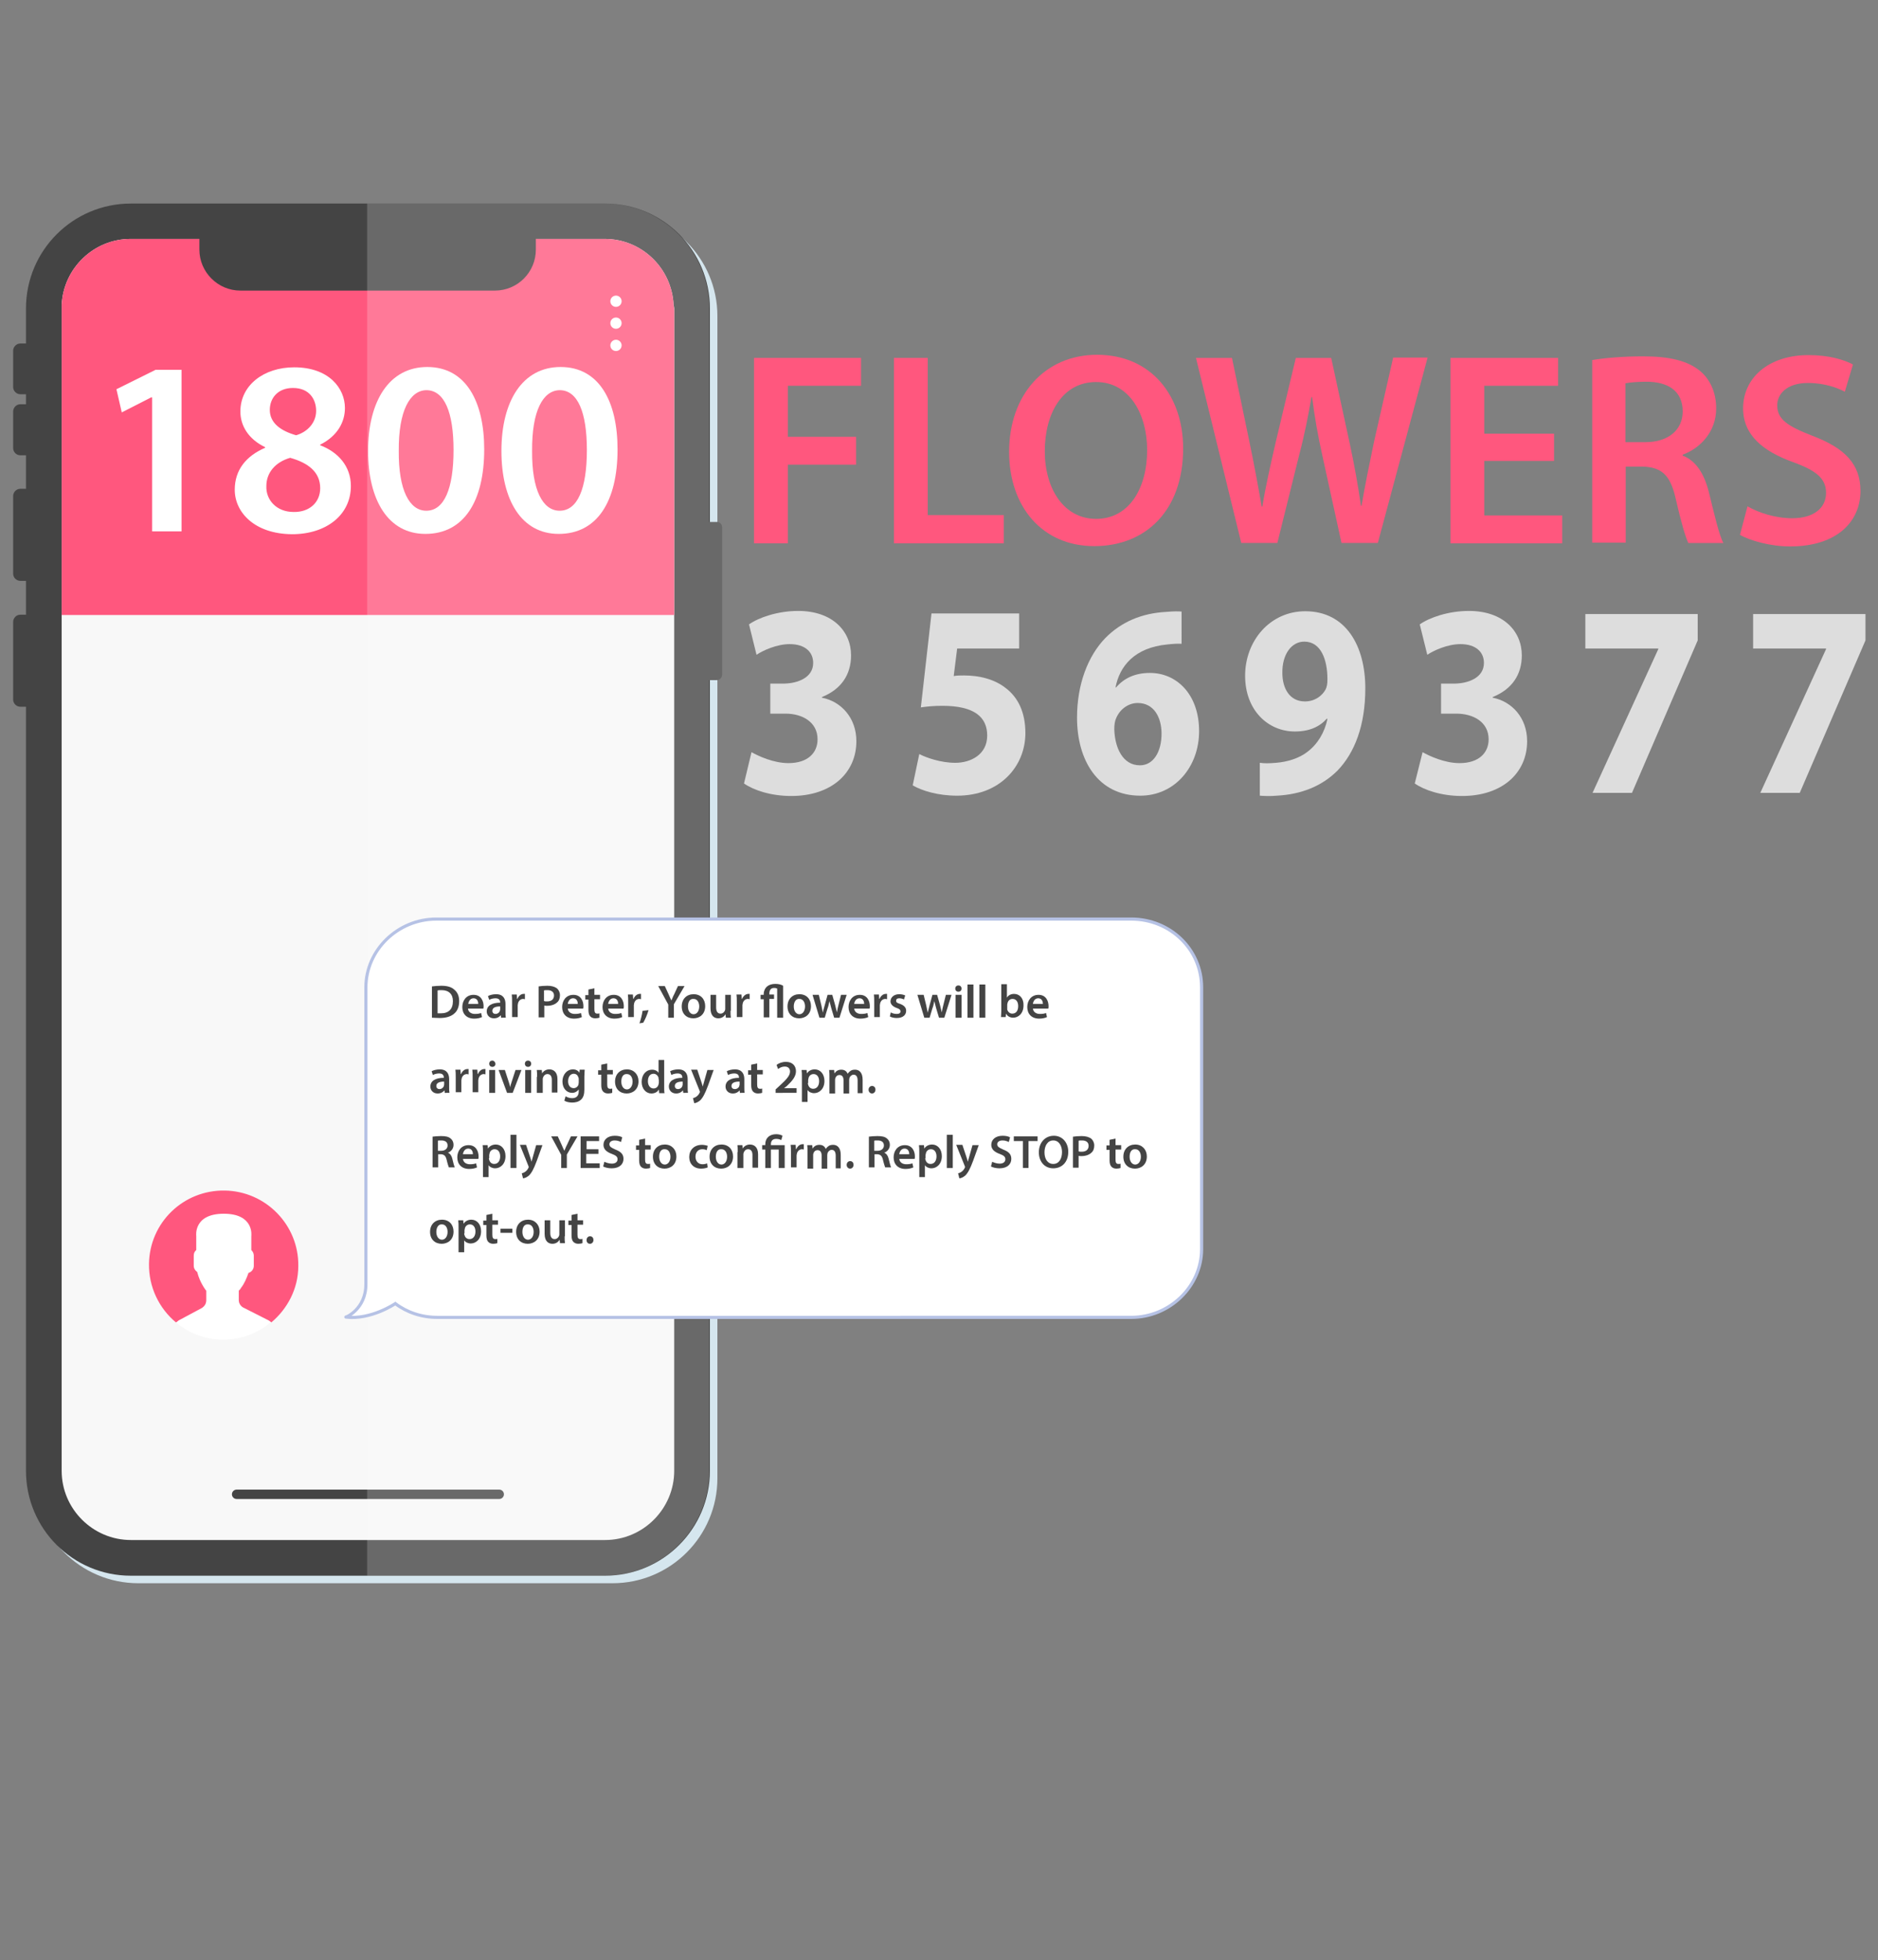 <?xml version="1.0" encoding="UTF-8"?>
<!-- Generator: Adobe Illustrator 21.1.0, SVG Export Plug-In . SVG Version: 6.00 Build 0)  -->
<svg xmlns="http://www.w3.org/2000/svg" xmlns:xlink="http://www.w3.org/1999/xlink" id="Layer_1" x="0px" y="0px" viewBox="0 0 600 626" style="enable-background:new 0 0 600 626;" xml:space="preserve">
<rect x="0" y="0" width="600" height="626" fill="#808080" stroke="none"/>
<style type="text/css">
	.st0{fill:#D5E6EE;}
	.st1{fill:#444444;}
	.st2{fill:#F8F8F8;}
	.st3{fill:#FF577E;}
	.st4{fill:none;stroke:#444444;stroke-width:3;stroke-linecap:round;stroke-linejoin:round;stroke-miterlimit:10;}
	.st5{opacity:0.2;fill:#FFFFFF;enable-background:new    ;}
	.st6{fill:#DDDDDD;}
	.st7{enable-background:new    ;}
	.st8{fill:#FFFFFF;}
	.st9{fill:#FFFFFF;stroke:#B6C2E5;stroke-miterlimit:10;}
</style>
<g>
	<g id="Layer_1_1_">
		<path class="st0" d="M229.2,100.9v371.2c0,18.5-15,33.5-33.5,33.5H44.2c-18.5,0-33.5-15-33.5-33.5V100.9c0-18.5,15-33.5,33.5-33.5    h151.5C214.2,67.5,229.2,82.5,229.2,100.9z"></path>
		<g>
			<g>
				<g>
					<g>
						<g>
							<path class="st1" d="M226.8,98.5v371.2c0,18.5-15,33.5-33.5,33.5H41.8c-18.5,0-33.5-15-33.5-33.5V98.5         C8.3,80,23.3,65,41.8,65h151.5C211.8,65,226.8,80,226.8,98.5z"></path>
						</g>
						<path class="st2" d="M215.4,98.5v371.2c0,12.1-9.9,22.1-22.1,22.1H41.8c-12.1,0-22.1-9.9-22.1-22.1V98.5c0-0.4,0-0.7,0-1.1        v-0.1c0.6-11.7,10.3-21,22-21h151.5c11.8,0,21.4,9.3,22,21v0.1C215.3,97.7,215.4,98.1,215.4,98.5z"></path>
						<g>
							<g>
								<g>
									<path class="st1" d="M230.7,168.4v47c0,1-0.8,1.8-1.8,1.8h-2.3v-50.5h2.3C229.9,166.6,230.7,167.4,230.7,168.4z"></path>
								</g>
								<g>
									<g>
										<path class="st1" d="M8.8,225.7H6.5c-1.2,0-2.3-1-2.3-2.3v-24.8c0-1.2,1-2.3,2.3-2.3h2.3V225.7z"></path>
									</g>
									<g>
										<path class="st1" d="M8.8,185.5H6.5c-1.2,0-2.3-1-2.3-2.3v-24.8c0-1.2,1-2.3,2.3-2.3h2.3V185.5z"></path>
									</g>
									<g>
										<path class="st1" d="M8.8,125.9H6.5c-1.2,0-2.3-1-2.3-2.3V112c0-1.2,1-2.3,2.3-2.3h2.3V125.9z"></path>
									</g>
									<g>
										<path class="st1" d="M8.8,145.4H6.5c-1.2,0-2.3-1-2.3-2.3v-11.7c0-1.2,1-2.3,2.3-2.3h2.3V145.4z"></path>
									</g>
								</g>
							</g>
						</g>
						<g>
							<path class="st3" d="M215.4,99.2v97.2H19.7V99.2c0-0.6,0-1.2,0-1.8v-0.1c0.6-11.7,10.3-21,22-21h151.5c11.8,0,21.4,9.3,22,21         v0.1C215.3,98,215.4,98.6,215.4,99.2z"></path>
						</g>
						<g>
							<path class="st1" d="M158.1,92.8H76.8c-7.2,0-13.1-5.9-13.1-13.1v-8.5h107.5v8.5C171.2,86.9,165.4,92.8,158.1,92.8z"></path>
						</g>
						<g>
							<line class="st4" x1="75.6" y1="477.2" x2="159.5" y2="477.2"></line>
						</g>
					</g>
					<path class="st5" d="M230.7,168.4v47c0,1-0.8,1.8-1.8,1.8h-2.3v252.5c0,18.5-15,33.5-33.5,33.5h-75.8V65h75.8       c18.5,0,33.5,15,33.5,33.5v68.2h2.3C229.9,166.6,230.7,167.4,230.7,168.4z"></path>
				</g>
			</g>
		</g>
	</g>
</g>
<g>
	<path class="st3" d="M240.9,114.3h34.2v8.9h-23.4v16.3h21.8v8.9h-21.8v25.1h-10.8V114.3z"></path>
	<path class="st3" d="M285.6,114.3h10.8v50.2h24.3v9h-35.1V114.3z"></path>
	<path class="st3" d="M378,143.2c0,19.9-12,31.2-28.4,31.2c-16.7,0-27.2-12.7-27.2-30.1c0-18.2,11.4-31,28.1-31   C367.8,113.3,378,126.4,378,143.2z M333.8,144.1c0,12,6.1,21.6,16.4,21.6c10.5,0,16.3-9.7,16.3-22c0-11.2-5.5-21.7-16.3-21.7   C339.5,122,333.8,131.9,333.8,144.1z"></path>
	<path class="st3" d="M396.6,173.5l-14.5-59.2h11.5l5.6,26.9c1.5,7.2,2.9,14.8,3.9,20.6h0.2c1-6.2,2.6-13.3,4.3-20.7l6.4-26.8h11.3   l5.9,27.2c1.5,7,2.7,13.6,3.6,20h0.2c1.1-6.5,2.5-13.3,4-20.5l6.1-26.8h11l-15.9,59.2h-11.6l-6.1-27.8c-1.5-6.8-2.5-12.4-3.3-18.8   h-0.2c-1.1,6.3-2.2,12-4,18.8l-6.9,27.8H396.6z"></path>
	<path class="st3" d="M496.5,147.2h-22.3v17.4h24.9v8.9h-35.7v-59.2h34.4v8.9h-23.6v15.3h22.3V147.2z"></path>
	<path class="st3" d="M508.6,115c4-0.7,10.1-1.2,16.3-1.2c8.5,0,14.3,1.4,18.3,4.7c3.2,2.7,5.1,6.9,5.1,11.9   c0,7.6-5.2,12.8-10.7,14.8v0.3c4.2,1.6,6.8,5.7,8.3,11.4c1.8,7.4,3.4,14.2,4.7,16.5h-11.2c-0.9-1.8-2.3-6.6-4-14   c-1.7-7.7-4.5-10.2-10.6-10.4h-5.4v24.3h-10.7V115z M519.3,141.2h6.4c7.3,0,11.9-3.9,11.9-9.8c0-6.5-4.6-9.5-11.6-9.5   c-3.4,0-5.6,0.3-6.7,0.5V141.2z"></path>
	<path class="st3" d="M558.3,161.7c3.5,2,8.8,3.8,14.3,3.8c6.9,0,10.8-3.3,10.8-8.1c0-4.5-3-7.1-10.5-9.8c-9.7-3.5-16-8.7-16-17.2   c0-9.7,8.1-17,20.9-17c6.4,0,11.2,1.4,14.2,3l-2.6,8.7c-2.1-1.1-6.2-2.8-11.8-2.8c-6.9,0-9.8,3.7-9.8,7.1c0,4.6,3.4,6.7,11.3,9.8   c10.3,3.9,15.3,9,15.3,17.6c0,9.5-7.2,17.7-22.5,17.7c-6.2,0-12.7-1.8-16-3.7L558.3,161.7z"></path>
</g>
<path class="st6" d="M240.1,240.2c2.1,1.2,7,3.5,11.8,3.5c6.2,0,9.3-3.3,9.3-7.6c0-5.6-5-8.2-10.2-8.2h-4.9v-9.6h4.6  c4-0.1,9.1-1.8,9.1-6.6c0-3.4-2.5-6-7.5-6c-4.1,0-8.5,2-10.6,3.4l-2.4-9.7c3.1-2.2,9.2-4.3,15.7-4.3c10.9,0,16.9,6.4,16.9,14.2  c0,6.1-3.1,10.8-9.3,13.3v0.2c6.1,1.2,11,6.4,11,13.9c0,10.1-7.9,17.5-20.8,17.5c-6.6,0-12.1-1.9-15.1-4L240.1,240.2z"></path>
<path class="st6" d="M325.5,207.1h-19.7l-1.1,8.8c1.1-0.2,2-0.2,3.3-0.2c4.9,0,9.8,1.2,13.4,4.1c3.8,2.9,6.2,7.6,6.2,14.3  c0,10.6-8.1,20-21.8,20c-6.2,0-11.3-1.6-14.2-3.3l2.1-10c2.3,1.2,6.9,2.8,11.5,2.8c4.9,0,10.2-2.6,10.2-8.7c0-5.9-4.1-9.5-14.3-9.5  c-2.8,0-4.8,0.2-6.9,0.5l3.4-30h28V207.1z"></path>
<path class="st6" d="M377.6,205.6c-1.3-0.1-2.7,0-4.6,0.2c-10.6,1-15.3,7-16.6,13.7h0.2c2.5-2.9,6-4.6,10.8-4.6  c8.5,0,15.7,6.8,15.7,18.6c0,11.3-7.7,20.6-18.8,20.6c-13.5,0-20.2-11.3-20.2-24.9c0-10.7,3.5-19.7,9-25.4c5.1-5.2,11.7-8,19.6-8.4  c2.2-0.2,3.6-0.2,4.8-0.1V205.6z M371.1,234.3c0-5.3-2.5-9.8-7.6-9.8c-3.2,0-5.9,2.2-7,5.1c-0.3,0.7-0.5,1.8-0.5,3.3  c0.2,6.1,2.8,11.5,8.2,11.5C368.5,244.4,371.1,240.1,371.1,234.3z"></path>
<path class="st6" d="M402.5,243.6c1.5,0.2,2.8,0.2,5.2,0c3.6-0.3,7.3-1.4,10-3.5c3.3-2.5,5.5-6.2,6.4-10.5l-0.2-0.1  c-2.3,2.6-5.6,4.1-10.2,4.1c-8.6,0-15.9-6.8-15.9-17.8c0-11.2,8-20.6,19.2-20.6c13.1,0,19.2,11.2,19.2,24.6  c0,11.9-3.4,20.6-8.9,26.3c-4.9,4.9-11.5,7.6-19.4,8c-2,0.2-4.1,0.1-5.4,0V243.6z M409.7,214.9c0,4.9,2.3,9.1,7.2,9.1  c3.2,0,5.5-1.8,6.6-3.8c0.4-0.8,0.6-1.7,0.6-3.3c0-6.1-2-12-7.4-12C412.6,204.9,409.6,209,409.7,214.9z"></path>
<path class="st6" d="M454.5,240.2c2.1,1.2,7,3.5,11.8,3.5c6.2,0,9.3-3.3,9.3-7.6c0-5.6-5-8.2-10.3-8.2h-4.9v-9.6h4.6  c4-0.1,9.1-1.8,9.1-6.6c0-3.4-2.5-6-7.5-6c-4.1,0-8.5,2-10.6,3.4l-2.4-9.7c3.1-2.2,9.2-4.3,15.7-4.3c10.9,0,16.9,6.4,16.9,14.2  c0,6.1-3.1,10.8-9.3,13.3v0.2c6.1,1.2,11,6.4,11,13.9c0,10.1-7.9,17.5-20.8,17.5c-6.6,0-12.1-1.9-15.1-4L454.5,240.2z"></path>
<path class="st6" d="M542.4,196.1v8.4l-21,48.7h-12.6l21-45.9v-0.2h-23.3v-11H542.4z"></path>
<path class="st6" d="M596,196.1v8.4l-21,48.7h-12.6l21-45.9v-0.2h-23.3v-11H596z"></path>
<g class="st7">
	<path class="st8" d="M48.5,126.9h-0.2l-9.4,4.8l-1.7-7.4l12.5-6.2H58v51.6h-9.4V126.9z"></path>
	<path class="st8" d="M75,156.4c0-6.4,3.7-10.8,9.7-13.4v-0.2c-5.4-2.6-7.9-6.9-7.9-11.4c0-8.4,7.5-14.1,17.2-14.1   c11.1,0,16.2,6.7,16.2,13c0,4.4-2.3,8.9-7.9,11.7v0.2c5.6,2.1,9.8,6.6,9.8,13c0,9.2-7.8,15.4-18.8,15.4   C81.3,170.5,75,163.6,75,156.4z M102.3,155.9c0-5.2-3.9-8.1-9.6-9.7c-4.8,1.4-7.6,4.8-7.6,9c-0.2,4.4,3.2,8.3,8.7,8.3   C98.9,163.6,102.3,160.4,102.3,155.9z M86.2,130.9c0,4.2,3.5,6.7,8.4,8.1c3.5-1,6.4-3.9,6.4-7.8c0-3.6-2.1-7.3-7.4-7.3   C88.7,123.9,86.2,127.2,86.2,130.9z"></path>
	<path class="st8" d="M154.7,143.5c0,16.6-6.5,27-18.8,27c-11.9,0-18.3-10.8-18.3-26.5c0-16,6.8-26.8,18.9-26.8   C148.9,117.2,154.7,128.3,154.7,143.5z M127.4,144c-0.1,12.5,3.4,19.1,8.8,19.1c5.7,0,8.7-7,8.7-19.4c0-12-2.9-19.1-8.7-19.1   C131,124.7,127.3,131.1,127.4,144z"></path>
	<path class="st8" d="M197.3,143.5c0,16.6-6.5,27-18.8,27c-11.9,0-18.3-10.8-18.3-26.5c0-16,6.8-26.8,18.9-26.8   C191.5,117.2,197.3,128.3,197.3,143.5z M170,144c-0.1,12.5,3.4,19.1,8.8,19.1c5.7,0,8.7-7,8.7-19.4c0-12-2.9-19.1-8.7-19.1   C173.5,124.7,169.9,131.1,170,144z"></path>
</g>
<g>
	<g>
		<circle class="st8" cx="196.8" cy="96.2" r="1.8"></circle>
		<circle class="st8" cx="196.8" cy="103.2" r="1.8"></circle>
		<circle class="st8" cx="196.8" cy="110.3" r="1.8"></circle>
	</g>
</g>
<path class="st9" d="M116.9,410.1c0-5.4,0-9.1,0-10.9v-1.5v-82.4c0-11.9,10.2-21.8,22.5-21.8h222c12.5,0,22.5,9.7,22.5,21.8v83.6  c0,11.9-10.2,21.8-22.5,21.8H139.7l0,0c-5,0-9.7-1.6-13.4-4.4l0,0c0,0-7.8,5.3-15.8,4.3C110.3,420.8,116.9,418.2,116.9,410.1z"></path>
<g>
	<g>
		<path class="st8" d="M64.3,417.5l-7.1,3.8c-0.5,0.2-0.8,0.6-1.2,0.8c4.1,3.6,9.4,5.7,15.3,5.7c5.8,0,11.1-2,15.2-5.6    c-0.5-0.5-0.8-0.7-1.2-0.8l-7.5-3.8c-1-0.6-1.7-1.4-1.7-2.5v-3c0.1-0.2,0.5-0.6,0.7-0.9c1.1-1.4,1.8-3.1,2.4-4.8    c1-0.2,1.7-1.2,1.7-2.3v-3.2c0-0.7-0.2-1.3-0.8-1.8v-4.5c0,0,1-7.1-8.8-7.1s-8.8,7.1-8.8,7.1v4.5c-0.5,0.5-0.8,1.1-0.8,1.8v3.2    c0,0.8,0.5,1.7,1.1,2c0.8,3.6,2.9,6,2.9,6v3C65.8,416.1,65.3,417.1,64.3,417.5z"></path>
		<g>
			<path class="st3" d="M71.8,380.2c-13.2-0.2-24,10.2-24.2,23.4c-0.1,7.4,3.2,14.2,8.6,18.7c0.5-0.2,0.7-0.6,1.2-0.8l7.1-3.8     c0.9-0.6,1.4-1.4,1.4-2.5v-3c0,0-2-2.4-2.9-6c-0.7-0.5-1.1-1.2-1.1-2V401c0-0.7,0.2-1.3,0.8-1.8v-4.5c0,0-1-7.1,8.8-7.1     s8.8,7.1,8.8,7.1v4.5c0.5,0.5,0.8,1.1,0.8,1.8v3.2c0,1.1-0.7,2-1.7,2.3c-0.6,1.7-1.3,3.4-2.4,4.8c-0.2,0.5-0.6,0.7-0.7,0.9v3     c0,1.1,0.7,2.1,1.7,2.5l7.5,3.8c0.5,0.2,0.9,0.6,1.2,0.8c5.1-4.3,8.6-10.7,8.6-18C95.5,391.3,85,380.4,71.8,380.2z"></path>
		</g>
	</g>
</g>
<g>
	<path class="st1" d="M138.1,315c0.8-0.1,1.8-0.2,2.9-0.2c1.9,0,3.2,0.4,4.1,1.2c1,0.8,1.6,2,1.6,3.7c0,1.8-0.6,3.2-1.6,4   c-1,0.9-2.6,1.4-4.6,1.4c-1.1,0-1.9-0.1-2.5-0.1V315z M139.9,323.6c0.3,0,0.6,0,1,0c2.4,0,3.8-1.3,3.8-3.9c0-2.2-1.3-3.5-3.6-3.5   c-0.6,0-1,0-1.3,0.1V323.6z"></path>
	<path class="st1" d="M149.5,321.9c0,1.3,1.1,1.9,2.2,1.9c0.9,0,1.5-0.1,2-0.3l0.3,1.3c-0.6,0.3-1.5,0.5-2.5,0.5   c-2.4,0-3.8-1.5-3.8-3.7c0-2,1.2-3.9,3.6-3.9c2.4,0,3.2,2,3.2,3.6c0,0.3,0,0.6-0.1,0.8H149.5z M152.8,320.6c0-0.7-0.3-1.8-1.5-1.8   c-1.1,0-1.6,1-1.7,1.8H152.8z"></path>
	<path class="st1" d="M160.1,325l-0.1-0.8h0c-0.5,0.6-1.2,1-2.2,1c-1.5,0-2.3-1.1-2.3-2.2c0-1.8,1.6-2.8,4.3-2.8v-0.1   c0-0.5-0.2-1.3-1.5-1.3c-0.7,0-1.5,0.2-2,0.5l-0.4-1.2c0.5-0.3,1.5-0.6,2.6-0.6c2.3,0,3,1.5,3,3.1v2.6c0,0.7,0,1.3,0.1,1.8H160.1z    M159.8,321.4c-1.3,0-2.5,0.3-2.5,1.4c0,0.7,0.5,1,1,1c0.7,0,1.3-0.5,1.4-1c0-0.1,0.1-0.3,0.1-0.4V321.4z"></path>
	<path class="st1" d="M163.6,320c0-1,0-1.7-0.1-2.4h1.6l0.1,1.4h0.1c0.4-1,1.2-1.6,2-1.6c0.2,0,0.3,0,0.4,0v1.7   c-0.2,0-0.3-0.1-0.5-0.1c-0.9,0-1.5,0.6-1.7,1.4c0,0.2-0.1,0.4-0.1,0.6v3.8h-1.8V320z"></path>
	<path class="st1" d="M172.1,315c0.7-0.1,1.6-0.2,2.8-0.2c1.3,0,2.3,0.3,3,0.8c0.6,0.5,1,1.3,1,2.2c0,1-0.3,1.8-0.9,2.3   c-0.7,0.7-1.9,1.1-3.2,1.1c-0.3,0-0.7,0-0.9-0.1v3.8h-1.8V315z M173.9,319.7c0.2,0.1,0.5,0.1,0.9,0.1c1.4,0,2.2-0.7,2.2-1.9   c0-1.1-0.8-1.7-2.1-1.7c-0.5,0-0.9,0-1.1,0.1V319.7z"></path>
	<path class="st1" d="M181.4,321.9c0,1.3,1.1,1.9,2.2,1.9c0.9,0,1.5-0.1,2-0.3l0.3,1.3c-0.6,0.3-1.5,0.5-2.5,0.5   c-2.4,0-3.8-1.5-3.8-3.7c0-2,1.2-3.9,3.6-3.9c2.4,0,3.2,2,3.2,3.6c0,0.3,0,0.6-0.1,0.8H181.4z M184.6,320.6c0-0.7-0.3-1.8-1.5-1.8   c-1.1,0-1.6,1-1.7,1.8H184.6z"></path>
	<path class="st1" d="M189.9,315.6v2.1h1.8v1.4h-1.8v3.2c0,0.9,0.2,1.4,0.9,1.4c0.3,0,0.6,0,0.7-0.1l0,1.4c-0.3,0.1-0.8,0.2-1.3,0.2   c-0.7,0-1.2-0.2-1.6-0.6c-0.4-0.4-0.6-1.1-0.6-2v-3.4h-1v-1.4h1V316L189.9,315.6z"></path>
	<path class="st1" d="M194.3,321.9c0,1.3,1.1,1.9,2.2,1.9c0.9,0,1.5-0.1,2-0.3l0.3,1.3c-0.6,0.3-1.5,0.5-2.5,0.5   c-2.4,0-3.8-1.5-3.8-3.7c0-2,1.2-3.9,3.6-3.9c2.4,0,3.2,2,3.2,3.6c0,0.3,0,0.6-0.1,0.8H194.3z M197.5,320.6c0-0.7-0.3-1.8-1.5-1.8   c-1.1,0-1.6,1-1.7,1.8H197.5z"></path>
	<path class="st1" d="M200.7,320c0-1,0-1.7-0.1-2.4h1.6l0.1,1.4h0.1c0.4-1,1.2-1.6,2-1.6c0.2,0,0.3,0,0.4,0v1.7   c-0.2,0-0.3-0.1-0.5-0.1c-0.9,0-1.5,0.6-1.7,1.4c0,0.2-0.1,0.4-0.1,0.6v3.8h-1.8V320z"></path>
	<path class="st1" d="M204.3,326.8c0.4-1.1,0.8-2.7,1-4l1.9-0.2c-0.4,1.4-1.1,3-1.7,4L204.3,326.8z"></path>
	<path class="st1" d="M213.5,325v-4.2l-3.2-5.9h2.1l1.2,2.6c0.3,0.8,0.6,1.3,0.9,2h0c0.3-0.6,0.5-1.3,0.9-2l1.2-2.6h2.1l-3.4,5.8   v4.3H213.5z"></path>
	<path class="st1" d="M225.3,321.3c0,2.7-1.9,3.9-3.8,3.9c-2.1,0-3.7-1.4-3.7-3.8c0-2.4,1.6-3.9,3.8-3.9   C223.9,317.5,225.3,319.1,225.3,321.3z M219.8,321.4c0,1.4,0.7,2.5,1.8,2.5c1,0,1.8-1,1.8-2.5c0-1.1-0.5-2.4-1.8-2.4   C220.3,318.9,219.8,320.1,219.8,321.4z"></path>
	<path class="st1" d="M233.4,322.8c0,0.9,0,1.6,0.1,2.2h-1.6l-0.1-1.1h0c-0.3,0.5-1,1.3-2.3,1.3c-1.3,0-2.5-0.8-2.5-3.2v-4.3h1.8v4   c0,1.2,0.4,2,1.4,2c0.7,0,1.2-0.5,1.4-1c0.1-0.2,0.1-0.4,0.1-0.6v-4.4h1.8V322.8z"></path>
	<path class="st1" d="M235.4,320c0-1,0-1.7-0.1-2.4h1.6l0.1,1.4h0.1c0.4-1,1.2-1.6,2-1.6c0.2,0,0.3,0,0.4,0v1.7   c-0.2,0-0.3-0.1-0.5-0.1c-0.9,0-1.5,0.6-1.7,1.4c0,0.2-0.1,0.4-0.1,0.6v3.8h-1.8V320z"></path>
	<path class="st1" d="M244,325v-5.9h-1v-1.4h1v-0.3c0-0.9,0.4-1.8,1.1-2.4c0.6-0.5,1.5-0.8,2.6-0.8c1,0,1.9,0.2,2.5,0.6V325h-1.9   v-9.3c-0.2-0.1-0.5-0.2-1-0.2c-1.1,0-1.5,0.8-1.5,1.8v0.3h1.5v1.4h-1.5v5.9H244z"></path>
	<path class="st1" d="M259.1,321.3c0,2.7-1.9,3.9-3.8,3.9c-2.1,0-3.7-1.4-3.7-3.8c0-2.4,1.6-3.9,3.8-3.9   C257.7,317.5,259.1,319.1,259.1,321.3z M253.6,321.4c0,1.4,0.7,2.5,1.8,2.5c1,0,1.8-1,1.8-2.5c0-1.1-0.5-2.4-1.8-2.4   C254.2,318.9,253.6,320.1,253.6,321.4z"></path>
	<path class="st1" d="M261.6,317.7l0.8,3.3c0.2,0.8,0.3,1.6,0.5,2.4h0c0.1-0.8,0.4-1.6,0.6-2.4l0.9-3.3h1.5l0.9,3.2   c0.2,0.9,0.4,1.6,0.6,2.4h0c0.1-0.8,0.3-1.6,0.5-2.4l0.8-3.2h1.8l-2.3,7.3h-1.7l-0.9-3c-0.2-0.8-0.4-1.5-0.6-2.3h0   c-0.2,0.9-0.3,1.6-0.6,2.3l-0.9,3h-1.7l-2.2-7.3H261.6z"></path>
	<path class="st1" d="M272.9,321.9c0,1.3,1.1,1.9,2.2,1.9c0.9,0,1.5-0.1,2-0.3l0.3,1.3c-0.6,0.3-1.5,0.5-2.5,0.5   c-2.4,0-3.8-1.5-3.8-3.7c0-2,1.2-3.9,3.6-3.9c2.4,0,3.2,2,3.2,3.6c0,0.3,0,0.6-0.1,0.8H272.9z M276.1,320.6c0-0.7-0.3-1.8-1.5-1.8   c-1.1,0-1.6,1-1.7,1.8H276.1z"></path>
	<path class="st1" d="M279.3,320c0-1,0-1.7-0.1-2.4h1.6l0.1,1.4h0.1c0.4-1,1.2-1.6,2-1.6c0.2,0,0.3,0,0.4,0v1.7   c-0.2,0-0.3-0.1-0.5-0.1c-0.9,0-1.5,0.6-1.7,1.4c0,0.2-0.1,0.4-0.1,0.6v3.8h-1.8V320z"></path>
	<path class="st1" d="M284.6,323.3c0.4,0.3,1.2,0.5,1.9,0.5c0.8,0,1.2-0.3,1.2-0.8c0-0.5-0.3-0.8-1.2-1.1c-1.4-0.5-2-1.3-2-2.1   c0-1.3,1.1-2.3,2.8-2.3c0.8,0,1.5,0.2,1.9,0.4l-0.4,1.3c-0.3-0.2-0.9-0.4-1.5-0.4c-0.7,0-1,0.3-1,0.8c0,0.5,0.3,0.7,1.3,1   c1.3,0.5,1.9,1.2,1.9,2.2c0,1.3-1,2.3-3,2.3c-0.9,0-1.7-0.2-2.2-0.5L284.6,323.3z"></path>
	<path class="st1" d="M295.1,317.7l0.8,3.3c0.2,0.8,0.3,1.6,0.5,2.4h0c0.2-0.8,0.4-1.6,0.6-2.4l0.9-3.3h1.5l0.9,3.2   c0.2,0.9,0.4,1.6,0.6,2.4h0c0.1-0.8,0.3-1.6,0.5-2.4l0.8-3.2h1.8l-2.3,7.3h-1.7l-0.9-3c-0.2-0.8-0.4-1.5-0.6-2.3h0   c-0.2,0.9-0.3,1.6-0.6,2.3l-0.9,3h-1.7l-2.2-7.3H295.1z"></path>
	<path class="st1" d="M307.2,315.7c0,0.6-0.4,1-1,1c-0.6,0-1-0.4-1-1c0-0.6,0.4-1,1-1C306.8,314.7,307.2,315.1,307.2,315.7z    M305.3,325v-7.3h1.9v7.3H305.3z"></path>
	<path class="st1" d="M309.1,314.4h1.9V325h-1.9V314.4z"></path>
	<path class="st1" d="M312.9,314.4h1.9V325h-1.9V314.4z"></path>
	<path class="st1" d="M319.8,325c0-0.5,0.1-1.3,0.1-2.1v-8.6h1.8v4.3h0c0.4-0.7,1.2-1.2,2.3-1.2c1.8,0,3.1,1.5,3,3.7   c0,2.6-1.7,3.9-3.3,3.9c-0.9,0-1.8-0.4-2.3-1.3h0l-0.1,1.1H319.8z M321.8,322c0,0.1,0,0.3,0,0.4c0.2,0.7,0.8,1.3,1.6,1.3   c1.2,0,1.9-0.9,1.9-2.4c0-1.3-0.6-2.3-1.8-2.3c-0.8,0-1.4,0.5-1.6,1.3c0,0.1-0.1,0.3-0.1,0.5V322z"></path>
	<path class="st1" d="M330,321.9c0,1.3,1.1,1.9,2.2,1.9c0.9,0,1.5-0.1,2-0.3l0.3,1.3c-0.6,0.3-1.5,0.5-2.5,0.5   c-2.4,0-3.8-1.5-3.8-3.7c0-2,1.2-3.9,3.6-3.9c2.4,0,3.2,2,3.2,3.6c0,0.3,0,0.6-0.1,0.8H330z M333.2,320.6c0-0.7-0.3-1.8-1.5-1.8   c-1.1,0-1.6,1-1.7,1.8H333.2z"></path>
	<path class="st1" d="M142.1,349l-0.1-0.8h0c-0.5,0.6-1.2,1-2.2,1c-1.5,0-2.3-1.1-2.3-2.2c0-1.8,1.6-2.8,4.3-2.8v-0.1   c0-0.5-0.2-1.3-1.5-1.3c-0.7,0-1.5,0.2-2,0.5l-0.4-1.2c0.5-0.3,1.5-0.6,2.6-0.6c2.3,0,3,1.5,3,3.1v2.6c0,0.7,0,1.3,0.1,1.8H142.1z    M141.9,345.4c-1.3,0-2.5,0.3-2.5,1.4c0,0.7,0.5,1,1,1c0.7,0,1.3-0.5,1.4-1c0-0.1,0.1-0.3,0.1-0.4V345.4z"></path>
	<path class="st1" d="M145.6,344c0-1,0-1.7-0.1-2.4h1.6l0.1,1.4h0.1c0.4-1,1.2-1.6,2-1.6c0.2,0,0.3,0,0.4,0v1.7   c-0.2,0-0.3-0.1-0.5-0.1c-0.9,0-1.5,0.6-1.7,1.4c0,0.2-0.1,0.4-0.1,0.6v3.8h-1.8V344z"></path>
	<path class="st1" d="M151,344c0-1,0-1.7-0.1-2.4h1.6l0.1,1.4h0.1c0.4-1,1.2-1.6,2-1.6c0.2,0,0.3,0,0.4,0v1.7   c-0.2,0-0.3-0.1-0.5-0.1c-0.9,0-1.5,0.6-1.7,1.4c0,0.2-0.1,0.4-0.1,0.6v3.8H151V344z"></path>
	<path class="st1" d="M158.3,339.7c0,0.6-0.4,1-1,1c-0.6,0-1-0.4-1-1c0-0.6,0.4-1,1-1C157.8,338.7,158.2,339.1,158.3,339.7z    M156.3,349v-7.3h1.9v7.3H156.3z"></path>
	<path class="st1" d="M161.3,341.7l1.2,3.7c0.2,0.6,0.4,1.2,0.5,1.8h0c0.1-0.6,0.3-1.2,0.5-1.8l1.2-3.7h1.9l-2.8,7.3H162l-2.7-7.3   H161.3z"></path>
	<path class="st1" d="M169.7,339.7c0,0.6-0.4,1-1,1c-0.6,0-1-0.4-1-1c0-0.6,0.4-1,1-1C169.3,338.7,169.7,339.1,169.7,339.7z    M167.8,349v-7.3h1.9v7.3H167.8z"></path>
	<path class="st1" d="M171.6,343.9c0-0.8,0-1.5-0.1-2.2h1.6l0.1,1.1h0c0.3-0.6,1.1-1.3,2.3-1.3c1.3,0,2.6,0.8,2.6,3.1v4.3h-1.8v-4.1   c0-1-0.4-1.8-1.4-1.8c-0.7,0-1.2,0.5-1.4,1.1c-0.1,0.2-0.1,0.4-0.1,0.6v4.3h-1.9V343.9z"></path>
	<path class="st1" d="M186.8,341.7c0,0.5-0.1,1.1-0.1,2.1v4.1c0,1.5-0.3,2.6-1.1,3.3c-0.8,0.7-1.8,0.9-2.8,0.9   c-0.9,0-1.9-0.2-2.5-0.6l0.4-1.4c0.5,0.3,1.2,0.6,2.1,0.6c1.2,0,2.1-0.6,2.1-2.2v-0.6h0c-0.4,0.6-1.2,1.1-2.1,1.1   c-1.8,0-3.1-1.5-3.1-3.6c0-2.4,1.6-3.9,3.3-3.9c1.1,0,1.8,0.5,2.1,1.1h0l0.1-1H186.8z M184.9,344.6c0-0.2,0-0.3-0.1-0.5   c-0.2-0.7-0.7-1.2-1.5-1.2c-1,0-1.8,0.9-1.8,2.4c0,1.2,0.6,2.2,1.8,2.2c0.7,0,1.3-0.5,1.5-1.1c0-0.2,0.1-0.5,0.1-0.7V344.6z"></path>
	<path class="st1" d="M194,339.6v2.1h1.8v1.4H194v3.2c0,0.9,0.2,1.4,0.9,1.4c0.3,0,0.6,0,0.7-0.1l0,1.4c-0.3,0.1-0.8,0.2-1.3,0.2   c-0.7,0-1.2-0.2-1.6-0.6c-0.4-0.4-0.6-1.1-0.6-2v-3.4h-1v-1.4h1V340L194,339.6z"></path>
	<path class="st1" d="M204,345.3c0,2.7-1.9,3.9-3.8,3.9c-2.1,0-3.7-1.4-3.7-3.8c0-2.4,1.6-3.9,3.8-3.9   C202.5,341.5,204,343.1,204,345.3z M198.5,345.4c0,1.4,0.7,2.5,1.8,2.5c1,0,1.8-1,1.8-2.5c0-1.1-0.5-2.4-1.8-2.4   C199,342.9,198.5,344.1,198.5,345.4z"></path>
	<path class="st1" d="M212.2,338.4v8.6c0,0.8,0,1.6,0.1,2.1h-1.7l-0.1-1.2h0c-0.4,0.8-1.3,1.3-2.4,1.3c-1.7,0-3.1-1.5-3.1-3.7   c0-2.4,1.5-3.9,3.3-3.9c1,0,1.7,0.4,2.1,1h0v-4.1H212.2z M210.4,344.7c0-0.2,0-0.3,0-0.5c-0.2-0.7-0.8-1.3-1.6-1.3   c-1.2,0-1.8,1-1.8,2.4c0,1.3,0.7,2.3,1.8,2.3c0.8,0,1.4-0.5,1.6-1.3c0-0.2,0.1-0.3,0.1-0.5V344.7z"></path>
	<path class="st1" d="M218.3,349l-0.1-0.8h0c-0.5,0.6-1.2,1-2.2,1c-1.5,0-2.3-1.1-2.3-2.2c0-1.8,1.6-2.8,4.3-2.8v-0.1   c0-0.5-0.2-1.3-1.5-1.3c-0.7,0-1.5,0.2-2,0.5l-0.4-1.2c0.5-0.3,1.5-0.6,2.6-0.6c2.3,0,3,1.5,3,3.1v2.6c0,0.7,0,1.3,0.1,1.8H218.3z    M218.1,345.4c-1.3,0-2.5,0.3-2.5,1.4c0,0.7,0.5,1,1,1c0.7,0,1.3-0.5,1.4-1c0-0.1,0.1-0.3,0.1-0.4V345.4z"></path>
	<path class="st1" d="M222.8,341.7l1.3,3.9c0.2,0.5,0.3,1,0.4,1.4h0c0.1-0.4,0.3-1,0.4-1.4l1.1-3.9h2l-1.8,5c-1,2.7-1.7,3.9-2.5,4.7   c-0.7,0.6-1.5,0.9-1.9,0.9l-0.4-1.6c0.3-0.1,0.7-0.2,1.1-0.5c0.3-0.2,0.8-0.7,1-1.2c0.1-0.1,0.1-0.2,0.1-0.3c0-0.1,0-0.2-0.1-0.4   l-2.7-6.7H222.8z"></path>
	<path class="st1" d="M236.4,349l-0.1-0.8h0c-0.5,0.6-1.2,1-2.2,1c-1.5,0-2.3-1.1-2.3-2.2c0-1.8,1.6-2.8,4.3-2.8v-0.1   c0-0.5-0.2-1.3-1.5-1.3c-0.7,0-1.5,0.2-2,0.5l-0.4-1.2c0.5-0.3,1.5-0.6,2.6-0.6c2.3,0,3,1.5,3,3.1v2.6c0,0.7,0,1.3,0.1,1.8H236.4z    M236.2,345.4c-1.3,0-2.5,0.3-2.5,1.4c0,0.7,0.5,1,1.1,1c0.7,0,1.3-0.5,1.4-1c0-0.1,0.1-0.3,0.1-0.4V345.4z"></path>
	<path class="st1" d="M241.9,339.6v2.1h1.8v1.4h-1.8v3.2c0,0.9,0.2,1.4,0.9,1.4c0.3,0,0.6,0,0.7-0.1l0,1.4c-0.3,0.1-0.8,0.2-1.3,0.2   c-0.7,0-1.2-0.2-1.6-0.6c-0.4-0.4-0.6-1.1-0.6-2v-3.4h-1v-1.4h1V340L241.9,339.6z"></path>
	<path class="st1" d="M247.8,349v-1.1l1.2-1.1c2.3-2.1,3.4-3.3,3.4-4.6c0-0.9-0.5-1.6-1.7-1.6c-0.9,0-1.6,0.4-2.1,0.8l-0.5-1.3   c0.7-0.6,1.8-1,3-1c2.2,0,3.2,1.4,3.2,3c0,1.7-1.2,3.1-2.9,4.7l-0.9,0.7v0h4v1.5H247.8z"></path>
	<path class="st1" d="M256.2,344.1c0-1,0-1.7-0.1-2.4h1.6l0.1,1.1h0c0.5-0.8,1.4-1.3,2.5-1.3c1.7,0,3.1,1.4,3.1,3.7   c0,2.6-1.7,3.9-3.3,3.9c-0.9,0-1.7-0.4-2.1-1h0v3.8h-1.8V344.1z M258.1,345.9c0,0.2,0,0.3,0.1,0.5c0.2,0.8,0.8,1.3,1.6,1.3   c1.2,0,1.9-1,1.9-2.4c0-1.3-0.6-2.3-1.8-2.3c-0.8,0-1.5,0.6-1.6,1.4c0,0.1-0.1,0.3-0.1,0.5V345.9z"></path>
	<path class="st1" d="M265,343.9c0-0.8,0-1.5-0.1-2.2h1.6l0.1,1.1h0c0.4-0.6,1-1.2,2.2-1.2c1,0,1.7,0.5,2,1.3h0   c0.3-0.4,0.6-0.7,0.9-0.9c0.4-0.3,0.9-0.4,1.5-0.4c1.2,0,2.4,0.8,2.4,3.2v4.3H274v-4c0-1.2-0.4-1.9-1.3-1.9c-0.6,0-1.1,0.5-1.3,1   c0,0.2-0.1,0.4-0.1,0.6v4.4h-1.8v-4.2c0-1-0.4-1.7-1.3-1.7c-0.7,0-1.2,0.5-1.3,1c-0.1,0.2-0.1,0.4-0.1,0.6v4.3H265V343.9z"></path>
	<path class="st1" d="M277.5,348c0-0.7,0.5-1.2,1.1-1.2c0.7,0,1.1,0.5,1.1,1.2c0,0.7-0.5,1.2-1.1,1.2   C278,349.2,277.5,348.7,277.5,348z"></path>
	<path class="st1" d="M138.1,363c0.7-0.1,1.7-0.2,2.8-0.2c1.5,0,2.4,0.2,3.1,0.8c0.6,0.5,0.9,1.2,0.9,2c0,1.3-0.9,2.2-1.8,2.5v0   c0.7,0.3,1.2,1,1.4,1.9c0.3,1.3,0.6,2.4,0.8,2.8h-1.9c-0.1-0.3-0.4-1.1-0.7-2.4c-0.3-1.3-0.8-1.7-1.8-1.8h-0.9v4.2h-1.8V363z    M139.9,367.5h1.1c1.2,0,2-0.7,2-1.7c0-1.1-0.8-1.6-2-1.6c-0.6,0-1,0-1.1,0.1V367.5z"></path>
	<path class="st1" d="M147.9,369.9c0,1.3,1.1,1.9,2.2,1.9c0.9,0,1.5-0.1,2-0.3l0.3,1.3c-0.6,0.3-1.5,0.5-2.5,0.5   c-2.4,0-3.8-1.5-3.8-3.7c0-2,1.2-3.9,3.6-3.9c2.4,0,3.2,2,3.2,3.6c0,0.3,0,0.6-0.1,0.8H147.9z M151.1,368.6c0-0.7-0.3-1.8-1.5-1.8   c-1.1,0-1.6,1-1.7,1.8H151.1z"></path>
	<path class="st1" d="M154.3,368.1c0-1,0-1.7-0.1-2.4h1.6l0.1,1.1h0c0.5-0.8,1.4-1.3,2.5-1.3c1.7,0,3.1,1.4,3.1,3.7   c0,2.6-1.7,3.9-3.3,3.9c-0.9,0-1.7-0.4-2.1-1h0v3.8h-1.8V368.1z M156.2,369.9c0,0.2,0,0.3,0.1,0.5c0.2,0.8,0.8,1.3,1.6,1.3   c1.2,0,1.9-1,1.9-2.4c0-1.3-0.6-2.3-1.8-2.3c-0.8,0-1.5,0.6-1.6,1.4c0,0.1-0.1,0.3-0.1,0.5V369.9z"></path>
	<path class="st1" d="M163.1,362.4h1.9V373h-1.9V362.4z"></path>
	<path class="st1" d="M168.1,365.7l1.3,3.9c0.2,0.5,0.3,1,0.4,1.4h0c0.1-0.4,0.3-1,0.4-1.4l1.1-3.9h2l-1.8,5c-1,2.7-1.7,3.9-2.5,4.7   c-0.7,0.6-1.5,0.9-1.9,0.9l-0.4-1.6c0.3-0.1,0.7-0.2,1.1-0.5c0.3-0.2,0.8-0.7,1-1.2c0.1-0.1,0.1-0.2,0.1-0.3c0-0.1,0-0.2-0.1-0.4   l-2.7-6.7H168.1z"></path>
	<path class="st1" d="M179.3,373v-4.2l-3.2-5.9h2.1l1.2,2.6c0.3,0.8,0.6,1.3,0.9,2h0c0.3-0.6,0.5-1.3,0.9-2l1.2-2.6h2.1l-3.4,5.8   v4.3H179.3z"></path>
	<path class="st1" d="M191.1,368.5h-3.8v3h4.3v1.5h-6.1v-10.1h5.9v1.5h-4v2.6h3.8V368.5z"></path>
	<path class="st1" d="M193.1,371c0.6,0.3,1.5,0.6,2.4,0.6c1.2,0,1.8-0.6,1.8-1.4c0-0.8-0.5-1.2-1.8-1.7c-1.7-0.6-2.7-1.5-2.7-2.9   c0-1.7,1.4-2.9,3.6-2.9c1.1,0,1.9,0.2,2.4,0.5l-0.4,1.5c-0.4-0.2-1.1-0.5-2-0.5c-1.2,0-1.7,0.6-1.7,1.2c0,0.8,0.6,1.1,1.9,1.7   c1.8,0.7,2.6,1.5,2.6,3c0,1.6-1.2,3-3.8,3c-1.1,0-2.2-0.3-2.7-0.6L193.1,371z"></path>
	<path class="st1" d="M206.1,363.6v2.1h1.8v1.4h-1.8v3.2c0,0.9,0.2,1.4,0.9,1.4c0.3,0,0.6,0,0.7-0.1l0,1.4c-0.3,0.1-0.8,0.2-1.3,0.2   c-0.7,0-1.2-0.2-1.6-0.6c-0.4-0.4-0.6-1.1-0.6-2v-3.4h-1v-1.4h1V364L206.1,363.6z"></path>
	<path class="st1" d="M216.1,369.3c0,2.7-1.9,3.9-3.8,3.9c-2.1,0-3.7-1.4-3.7-3.8c0-2.4,1.6-3.9,3.8-3.9   C214.6,365.5,216.1,367.1,216.1,369.3z M210.6,369.4c0,1.4,0.7,2.5,1.8,2.5c1,0,1.8-1,1.8-2.5c0-1.1-0.5-2.4-1.8-2.4   C211.1,366.9,210.6,368.1,210.6,369.4z"></path>
	<path class="st1" d="M226.1,372.8c-0.4,0.2-1.2,0.4-2.1,0.4c-2.3,0-3.8-1.5-3.8-3.7c0-2.2,1.5-3.9,4.1-3.9c0.7,0,1.4,0.2,1.8,0.3   l-0.3,1.4c-0.3-0.1-0.7-0.3-1.4-0.3c-1.4,0-2.2,1-2.2,2.4c0,1.5,1,2.4,2.2,2.4c0.6,0,1.1-0.1,1.5-0.3L226.1,372.8z"></path>
	<path class="st1" d="M234.2,369.3c0,2.7-1.9,3.9-3.8,3.9c-2.1,0-3.7-1.4-3.7-3.8c0-2.4,1.6-3.9,3.8-3.9   C232.8,365.5,234.2,367.1,234.2,369.3z M228.7,369.4c0,1.4,0.7,2.5,1.8,2.5c1,0,1.8-1,1.8-2.5c0-1.1-0.5-2.4-1.8-2.4   C229.2,366.9,228.7,368.1,228.7,369.4z"></path>
	<path class="st1" d="M235.7,367.9c0-0.8,0-1.5-0.1-2.2h1.6l0.1,1.1h0c0.3-0.6,1.1-1.3,2.3-1.3c1.3,0,2.6,0.8,2.6,3.1v4.3h-1.8v-4.1   c0-1-0.4-1.8-1.4-1.8c-0.7,0-1.2,0.5-1.4,1.1c-0.1,0.2-0.1,0.4-0.1,0.6v4.3h-1.9V367.9z"></path>
	<path class="st1" d="M244.5,373v-5.9h-1v-1.4h1v-0.3c0-2,1.4-3.2,3.5-3.2c0.7,0,1.6,0.2,2,0.5l-0.4,1.4c-0.3-0.2-0.9-0.4-1.6-0.4   c-1.3,0-1.7,0.8-1.7,1.7v0.3h4.4v7.3h-1.9v-5.9h-2.5v5.9H244.5z"></path>
	<path class="st1" d="M252.7,368c0-1,0-1.7-0.1-2.4h1.6l0.1,1.4h0.1c0.4-1,1.2-1.6,2-1.6c0.2,0,0.3,0,0.4,0v1.7   c-0.2,0-0.3-0.1-0.5-0.1c-0.9,0-1.5,0.6-1.7,1.4c0,0.2-0.1,0.4-0.1,0.6v3.8h-1.8V368z"></path>
	<path class="st1" d="M258,367.9c0-0.8,0-1.5-0.1-2.2h1.6l0.1,1.1h0c0.4-0.6,1-1.2,2.2-1.2c1,0,1.7,0.5,2,1.3h0   c0.3-0.4,0.6-0.7,0.9-0.9c0.4-0.3,0.9-0.4,1.5-0.4c1.2,0,2.4,0.8,2.4,3.2v4.3H267v-4c0-1.2-0.4-1.9-1.3-1.9c-0.6,0-1.1,0.5-1.3,1   c0,0.2-0.1,0.4-0.1,0.6v4.4h-1.8v-4.2c0-1-0.4-1.7-1.3-1.7c-0.7,0-1.2,0.5-1.3,1c-0.1,0.2-0.1,0.4-0.1,0.6v4.3H258V367.9z"></path>
	<path class="st1" d="M270.5,372c0-0.7,0.5-1.2,1.1-1.2c0.7,0,1.1,0.5,1.1,1.2c0,0.7-0.5,1.2-1.1,1.2   C271,373.2,270.5,372.7,270.5,372z"></path>
	<path class="st1" d="M277.5,363c0.7-0.1,1.7-0.2,2.8-0.2c1.5,0,2.4,0.2,3.1,0.8c0.6,0.5,0.9,1.2,0.9,2c0,1.3-0.9,2.2-1.8,2.5v0   c0.7,0.3,1.2,1,1.4,1.9c0.3,1.3,0.6,2.4,0.8,2.8h-1.9c-0.1-0.3-0.4-1.1-0.7-2.4c-0.3-1.3-0.8-1.7-1.8-1.8h-0.9v4.2h-1.8V363z    M279.3,367.5h1.1c1.2,0,2-0.7,2-1.7c0-1.1-0.8-1.6-2-1.6c-0.6,0-1,0-1.1,0.1V367.5z"></path>
	<path class="st1" d="M287.3,369.9c0,1.3,1.1,1.9,2.2,1.9c0.9,0,1.5-0.1,2-0.3l0.3,1.3c-0.6,0.3-1.5,0.5-2.5,0.5   c-2.4,0-3.8-1.5-3.8-3.7c0-2,1.2-3.9,3.6-3.9c2.4,0,3.2,2,3.2,3.6c0,0.3,0,0.6-0.1,0.8H287.3z M290.5,368.6c0-0.7-0.3-1.8-1.5-1.8   c-1.1,0-1.6,1-1.7,1.8H290.5z"></path>
	<path class="st1" d="M293.7,368.1c0-1,0-1.7-0.1-2.4h1.6l0.1,1.1h0c0.5-0.8,1.4-1.3,2.5-1.3c1.7,0,3.1,1.4,3.1,3.7   c0,2.6-1.7,3.9-3.3,3.9c-0.9,0-1.7-0.4-2.1-1h0v3.8h-1.8V368.1z M295.6,369.9c0,0.2,0,0.3,0.1,0.5c0.2,0.8,0.8,1.3,1.6,1.3   c1.2,0,1.9-1,1.9-2.4c0-1.3-0.6-2.3-1.8-2.3c-0.8,0-1.5,0.6-1.6,1.4c0,0.1-0.1,0.3-0.1,0.5V369.9z"></path>
	<path class="st1" d="M302.5,362.4h1.9V373h-1.9V362.4z"></path>
	<path class="st1" d="M307.5,365.7l1.3,3.9c0.2,0.5,0.3,1,0.4,1.4h0c0.1-0.4,0.3-1,0.4-1.4l1.1-3.9h2l-1.8,5c-1,2.7-1.7,3.9-2.5,4.7   c-0.7,0.6-1.5,0.9-1.9,0.9l-0.4-1.6c0.3-0.1,0.7-0.2,1.1-0.5c0.3-0.2,0.8-0.7,1-1.2c0.1-0.1,0.1-0.2,0.1-0.3c0-0.1,0-0.2-0.1-0.4   l-2.7-6.7H307.5z"></path>
	<path class="st1" d="M317,371c0.6,0.3,1.5,0.6,2.4,0.6c1.2,0,1.8-0.6,1.8-1.4c0-0.8-0.5-1.2-1.8-1.7c-1.7-0.6-2.7-1.5-2.7-2.9   c0-1.7,1.4-2.9,3.6-2.9c1.1,0,1.9,0.2,2.4,0.5l-0.4,1.5c-0.4-0.2-1.1-0.5-2-0.5c-1.2,0-1.7,0.6-1.7,1.2c0,0.8,0.6,1.1,1.9,1.7   c1.8,0.7,2.6,1.5,2.6,3c0,1.6-1.2,3-3.8,3c-1.1,0-2.2-0.3-2.7-0.6L317,371z"></path>
	<path class="st1" d="M326.8,364.4h-2.9v-1.5h7.6v1.5h-2.9v8.6h-1.8V364.4z"></path>
	<path class="st1" d="M341.3,367.8c0,3.4-2.1,5.3-4.8,5.3c-2.8,0-4.6-2.2-4.6-5.1c0-3.1,2-5.3,4.8-5.3   C339.5,362.7,341.3,365,341.3,367.8z M333.7,368c0,2.1,1,3.7,2.8,3.7c1.8,0,2.8-1.6,2.8-3.8c0-1.9-0.9-3.7-2.8-3.7   C334.7,364.2,333.7,365.9,333.7,368z"></path>
	<path class="st1" d="M342.8,363c0.7-0.1,1.6-0.2,2.8-0.2c1.3,0,2.3,0.3,3,0.8c0.6,0.5,1,1.3,1,2.2c0,1-0.3,1.8-0.9,2.3   c-0.7,0.7-1.9,1.1-3.2,1.1c-0.3,0-0.7,0-0.9-0.1v3.8h-1.8V363z M344.7,367.7c0.2,0.1,0.5,0.1,0.9,0.1c1.4,0,2.2-0.7,2.2-1.9   c0-1.1-0.8-1.7-2.1-1.7c-0.5,0-0.9,0-1.1,0.1V367.7z"></path>
	<path class="st1" d="M356.4,363.6v2.1h1.8v1.4h-1.8v3.2c0,0.9,0.2,1.4,0.9,1.4c0.3,0,0.6,0,0.7-0.1l0,1.4c-0.3,0.1-0.8,0.2-1.3,0.2   c-0.7,0-1.2-0.2-1.6-0.6c-0.4-0.4-0.6-1.1-0.6-2v-3.4h-1v-1.4h1V364L356.4,363.6z"></path>
	<path class="st1" d="M366.4,369.3c0,2.7-1.9,3.9-3.8,3.9c-2.1,0-3.7-1.4-3.7-3.8c0-2.4,1.6-3.9,3.8-3.9   C364.9,365.5,366.4,367.1,366.4,369.3z M360.9,369.4c0,1.4,0.7,2.5,1.8,2.5c1,0,1.8-1,1.8-2.5c0-1.1-0.5-2.4-1.8-2.4   C361.4,366.9,360.9,368.1,360.9,369.4z"></path>
	<path class="st1" d="M144.9,393.3c0,2.7-1.9,3.9-3.8,3.9c-2.1,0-3.7-1.4-3.7-3.8c0-2.4,1.6-3.9,3.8-3.9   C143.5,389.5,144.9,391.1,144.9,393.3z M139.4,393.4c0,1.4,0.7,2.5,1.8,2.5c1,0,1.8-1,1.8-2.5c0-1.1-0.5-2.4-1.8-2.4   C140,390.9,139.4,392.1,139.4,393.4z"></path>
	<path class="st1" d="M146.5,392.1c0-1,0-1.7-0.1-2.4h1.6l0.1,1.1h0c0.5-0.8,1.4-1.3,2.5-1.3c1.7,0,3.1,1.4,3.1,3.7   c0,2.6-1.7,3.9-3.3,3.9c-0.9,0-1.7-0.4-2.1-1h0v3.8h-1.8V392.1z M148.3,393.9c0,0.2,0,0.3,0.1,0.5c0.2,0.8,0.8,1.3,1.6,1.3   c1.2,0,1.9-1,1.9-2.4c0-1.3-0.6-2.3-1.8-2.3c-0.8,0-1.5,0.6-1.6,1.4c0,0.1-0.1,0.3-0.1,0.5V393.9z"></path>
	<path class="st1" d="M157.3,387.6v2.1h1.8v1.4h-1.8v3.2c0,0.9,0.2,1.4,0.9,1.4c0.3,0,0.6,0,0.7-0.1l0,1.4c-0.3,0.1-0.8,0.2-1.3,0.2   c-0.7,0-1.2-0.2-1.6-0.6c-0.4-0.4-0.6-1.1-0.6-2v-3.4h-1v-1.4h1V388L157.3,387.6z"></path>
	<path class="st1" d="M163.7,392.4v1.3h-3.8v-1.3H163.7z"></path>
	<path class="st1" d="M172.4,393.3c0,2.7-1.9,3.9-3.8,3.9c-2.1,0-3.7-1.4-3.7-3.8c0-2.4,1.6-3.9,3.8-3.9   C170.9,389.5,172.4,391.1,172.4,393.3z M166.9,393.4c0,1.4,0.7,2.5,1.8,2.5c1,0,1.8-1,1.8-2.5c0-1.1-0.5-2.4-1.8-2.4   C167.4,390.9,166.9,392.1,166.9,393.4z"></path>
	<path class="st1" d="M180.4,394.8c0,0.9,0,1.6,0.1,2.2h-1.6l-0.1-1.1h0c-0.3,0.5-1,1.3-2.3,1.3c-1.3,0-2.5-0.8-2.5-3.2v-4.3h1.8v4   c0,1.2,0.4,2,1.4,2c0.7,0,1.2-0.5,1.4-1c0.1-0.2,0.1-0.4,0.1-0.6v-4.4h1.8V394.8z"></path>
	<path class="st1" d="M184.5,387.6v2.1h1.8v1.4h-1.8v3.2c0,0.9,0.2,1.4,0.9,1.4c0.3,0,0.6,0,0.7-0.1l0,1.4c-0.3,0.1-0.8,0.2-1.3,0.2   c-0.7,0-1.2-0.2-1.6-0.6c-0.4-0.4-0.6-1.1-0.6-2v-3.4h-1v-1.4h1V388L184.5,387.6z"></path>
	<path class="st1" d="M187.4,396c0-0.7,0.5-1.2,1.1-1.2c0.7,0,1.1,0.5,1.1,1.2c0,0.7-0.5,1.2-1.1,1.2   C187.8,397.2,187.4,396.7,187.4,396z"></path>
</g>
</svg>

